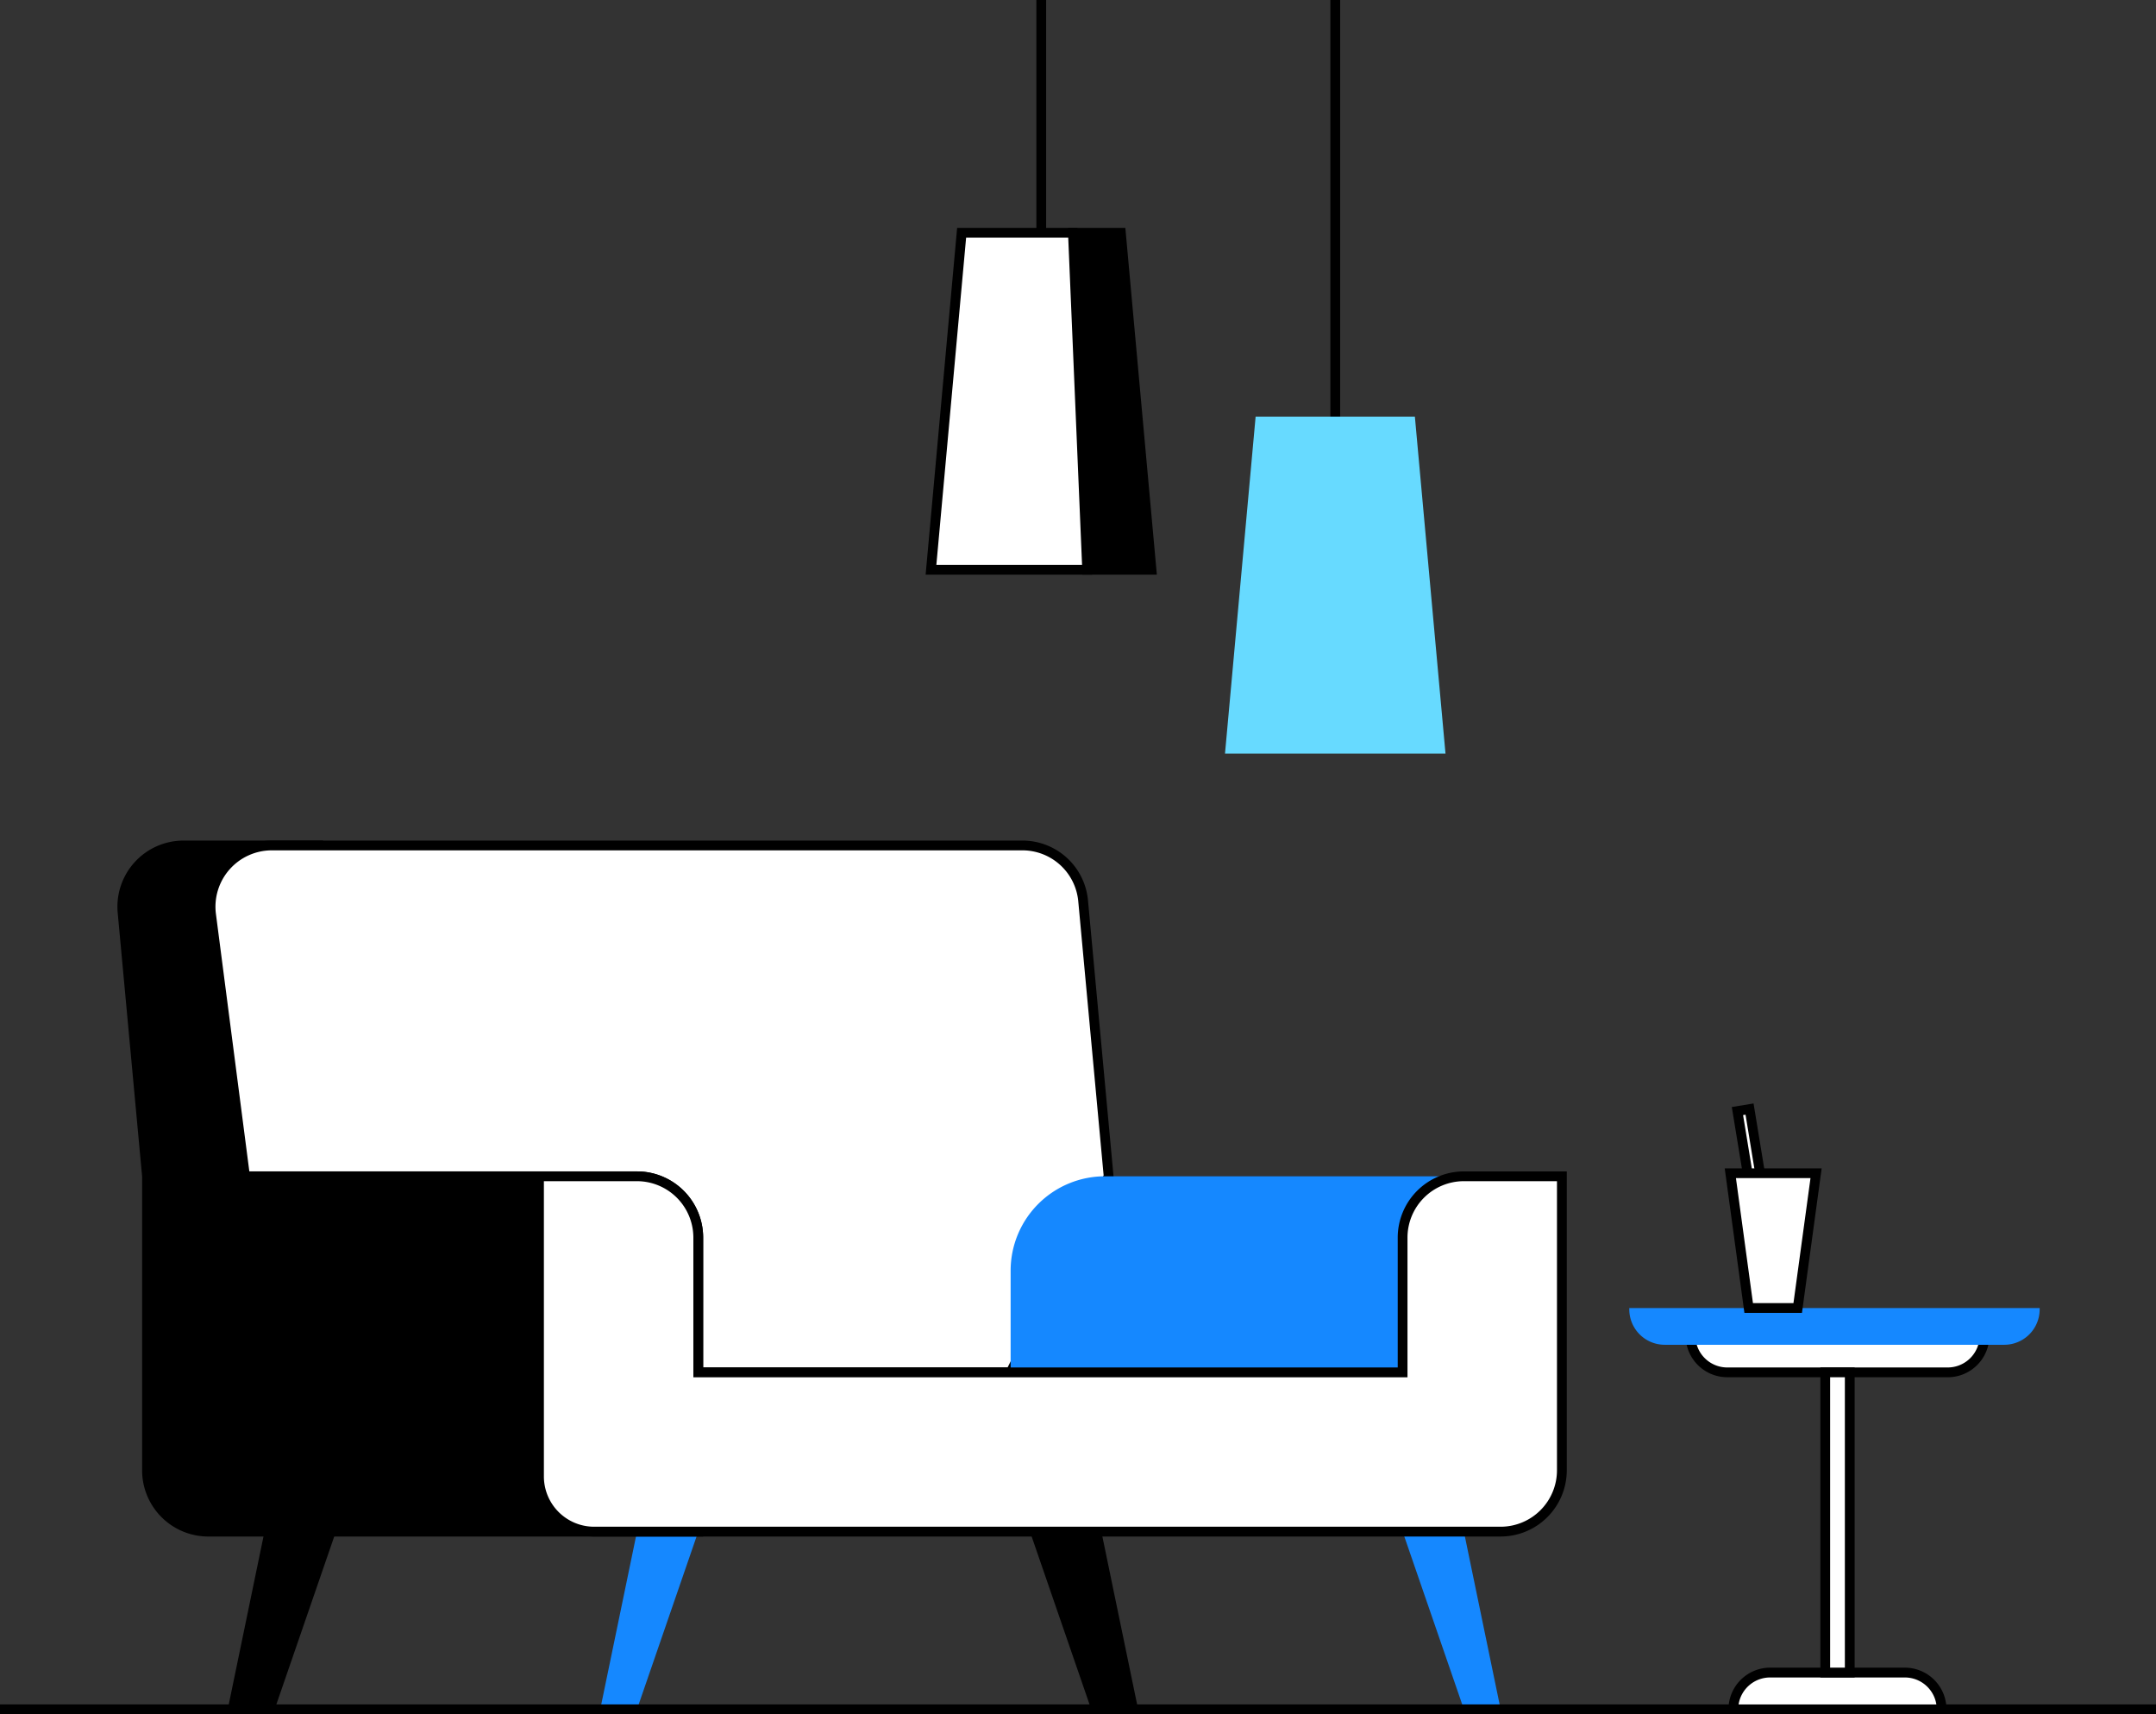 <svg id="work-ico02" xmlns="http://www.w3.org/2000/svg" xmlns:xlink="http://www.w3.org/1999/xlink" width="212.984" height="169.298" viewBox="0 0 212.984 169.298">
  <rect x="0" y="0" width="212.984" height="169.298" fill="#333333" stroke="none"/>
  <defs>
    <clipPath id="clip-path">
      <rect id="사각형_155790" data-name="사각형 155790" width="212.984" height="169.298" fill="none"/>
    </clipPath>
  </defs>
  <path id="패스_107953" data-name="패스 107953" d="M67.247,162.287l-3.631,17.547h3.631l6.05-17.547Z" transform="translate(-4.32 -11.02)" fill="#1588ff"/>
  <path id="패스_107954" data-name="패스 107954" d="M148.655,162.287l6.051,17.547h3.63l-3.63-17.547Z" transform="translate(-10.094 -11.02)" fill="#1588ff"/>
  <g id="그룹_171413" data-name="그룹 171413">
    <g id="그룹_171412" data-name="그룹 171412" clip-path="url(#clip-path)">
      <path id="패스_107955" data-name="패스 107955" d="M63.807,122.257H35.369L32.343,89.583H19.013a6.051,6.051,0,0,0-6.025,6.609L15.4,122.257V151.3a6.052,6.052,0,0,0,6.051,6.051h48.4V128.307a6.05,6.05,0,0,0-6.05-6.05" transform="translate(-0.88 -6.083)"/>
      <path id="패스_107956" data-name="패스 107956" d="M70.306,157.8H21.417a6.542,6.542,0,0,1-6.534-6.534V122.222L12.472,96.2a6.534,6.534,0,0,1,6.506-7.135H32.749l3.026,32.674h28a6.54,6.54,0,0,1,6.533,6.533ZM18.978,90.031a5.567,5.567,0,0,0-5.543,6.081l2.413,26.065,0,29.088a5.573,5.573,0,0,0,5.567,5.567H69.34v-28.56a5.574,5.574,0,0,0-5.567-5.567H34.894L31.868,90.031Z" transform="translate(-0.845 -6.048)"/>
      <path id="패스_107957" data-name="패스 107957" d="M111.033,122.257l-2.517-27.181a6.051,6.051,0,0,0-6.025-5.493H28.368a6.05,6.05,0,0,0-6,6.829l3.35,25.845H64.443a6.05,6.05,0,0,1,6.05,6.05v13.312h30.859Z" transform="translate(-1.515 -6.083)" fill="#fff"/>
      <path id="패스_107958" data-name="패스 107958" d="M101.615,142.067H69.975V128.273a5.574,5.574,0,0,0-5.568-5.567H25.258l-3.4-26.267a6.534,6.534,0,0,1,6.48-7.374h74.123A6.5,6.5,0,0,1,108.961,95l2.531,27.318ZM70.941,141.1h30.077l9.486-18.972L108,95.085a5.542,5.542,0,0,0-5.543-5.054H28.333a5.568,5.568,0,0,0-5.522,6.283l3.3,25.424h38.3a6.541,6.541,0,0,1,6.534,6.534Z" transform="translate(-1.48 -6.048)"/>
      <path id="패스_107959" data-name="패스 107959" d="M152.245,159.731H107.11V133.958a9.321,9.321,0,0,1,9.321-9.321h45.135V150.41a9.321,9.321,0,0,1-9.321,9.321" transform="translate(-7.273 -8.463)" fill="#1588ff"/>
      <path id="패스_107960" data-name="패스 107960" d="M28.3,179.835H24.667L28.3,162.288h6.05Z" transform="translate(-1.675 -11.02)"/>
      <path id="패스_107961" data-name="패스 107961" d="M28.6,180.282H24.031l3.83-18.512h7.121Zm-3.382-.966H27.91l5.717-16.581h-4.98Z" transform="translate(-1.632 -10.985)"/>
      <path id="패스_107962" data-name="패스 107962" d="M115.757,179.835h3.631l-3.631-17.547h-6.05Z" transform="translate(-7.449 -11.02)"/>
      <path id="패스_107963" data-name="패스 107963" d="M119.931,180.282h-4.568L108.98,161.77H116.1Zm-3.879-.966h2.693l-3.43-16.581h-4.98Z" transform="translate(-7.4 -10.985)"/>
      <rect id="사각형_155785" data-name="사각형 155785" width="212.984" height="0.966" transform="translate(0 168.332)"/>
      <path id="패스_107964" data-name="패스 107964" d="M148.49,124.637a6.05,6.05,0,0,0-6.05,6.05V144H72.857V130.687a6.051,6.051,0,0,0-6.051-6.05H57.125v29.648a5.445,5.445,0,0,0,5.445,5.446h89.55a6.051,6.051,0,0,0,6.05-6.051V124.637Z" transform="translate(-3.879 -8.463)" fill="#fff"/>
      <path id="패스_107965" data-name="패스 107965" d="M152.086,160.179H62.535a5.936,5.936,0,0,1-5.928-5.929V124.119H66.771a6.54,6.54,0,0,1,6.534,6.533v12.828h68.616V130.652a6.541,6.541,0,0,1,6.534-6.533H158.62v29.526a6.541,6.541,0,0,1-6.534,6.534M57.573,125.085V154.25a4.968,4.968,0,0,0,4.962,4.962h89.55a5.573,5.573,0,0,0,5.567-5.567v-28.56h-9.2a5.574,5.574,0,0,0-5.567,5.567v13.8H72.339v-13.8a5.575,5.575,0,0,0-5.568-5.567Z" transform="translate(-3.844 -8.428)"/>
      <rect id="사각형_155786" data-name="사각형 155786" width="0.966" height="22.993" transform="translate(102.379)"/>
      <path id="패스_107966" data-name="패스 107966" d="M151.612,77.422H129.83l3.025-33.279h15.732Z" transform="translate(-8.816 -2.997)" fill="#67daff"/>
      <rect id="사각형_155787" data-name="사각형 155787" width="0.966" height="41.145" transform="translate(131.422 0.001)"/>
      <path id="패스_107967" data-name="패스 107967" d="M118.449,24.668h-4.738l1.406,33.279h6.358Z" transform="translate(-7.721 -1.675)"/>
      <path id="패스_107968" data-name="패스 107968" d="M121.966,58.394h-7.35L113.17,24.15h5.683Zm-6.423-.966h5.366l-2.938-32.313h-3.794Z" transform="translate(-7.684 -1.64)"/>
      <path id="패스_107969" data-name="패스 107969" d="M101.7,24.668,98.67,57.947H114.1l-1.407-33.279Z" transform="translate(-6.7 -1.675)" fill="#fff"/>
      <path id="패스_107970" data-name="패스 107970" d="M114.561,58.394H98.1l3.113-34.244h11.9Zm-15.4-.966h14.393l-1.366-32.313H102.1Z" transform="translate(-6.661 -1.64)"/>
      <rect id="사각형_155788" data-name="사각형 155788" width="1.21" height="17.547" transform="translate(171.639 109.732) rotate(-9.31)" fill="#fff"/>
      <path id="패스_107971" data-name="패스 107971" d="M186.542,135.541l-3-18.269,2.148-.352,3,18.268Zm-1.887-17.472,2.684,16.362.24-.039L184.9,118.029Z" transform="translate(-12.463 -7.939)"/>
      <path id="패스_107972" data-name="패스 107972" d="M204.7,145.146H182.668a3.5,3.5,0,0,1-3.5-3.5v-.127h29.044v.127a3.5,3.5,0,0,1-3.5,3.5" transform="translate(-12.166 -9.609)" fill="#fff"/>
      <path id="패스_107973" data-name="패스 107973" d="M204.542,145.593H182.759a4.118,4.118,0,0,1-4.113-4.113V141h30.01v.483a4.119,4.119,0,0,1-4.114,4.113m-24.893-3.631a3.152,3.152,0,0,0,3.11,2.664h21.782a3.153,3.153,0,0,0,3.111-2.664Z" transform="translate(-12.13 -9.574)"/>
      <path id="패스_107974" data-name="패스 107974" d="M200.778,177.218H187.212a3.5,3.5,0,0,0-3.5,3.5v.127h20.573v-.127a3.5,3.5,0,0,0-3.5-3.5" transform="translate(-12.474 -12.033)" fill="#fff"/>
      <path id="패스_107975" data-name="패스 107975" d="M204.729,181.3H183.19v-.483A4.119,4.119,0,0,1,187.3,176.7h13.311a4.118,4.118,0,0,1,4.113,4.113Zm-20.536-.966h19.533a3.153,3.153,0,0,0-3.11-2.664H187.3a3.153,3.153,0,0,0-3.111,2.664" transform="translate(-12.439 -11.998)"/>
      <rect id="사각형_155789" data-name="사각형 155789" width="2.421" height="29.648" transform="translate(180.311 135.536)" fill="#fff"/>
      <path id="패스_107976" data-name="패스 107976" d="M196.314,175.506h-3.386V144.891h3.386Zm-2.421-.966h1.455V145.858h-1.455Z" transform="translate(-13.1 -9.838)"/>
      <path id="패스_107977" data-name="패스 107977" d="M209.71,142.225H176.177a3.5,3.5,0,0,1-3.5-3.5v-.127h40.54v.127a3.5,3.5,0,0,1-3.5,3.5" transform="translate(-11.725 -9.411)" fill="#1588ff"/>
      <path id="패스_107978" data-name="패스 107978" d="M191.855,124.313h-8.471l1.815,13.311h4.841Z" transform="translate(-12.452 -8.441)" fill="#fff"/>
      <path id="패스_107979" data-name="패스 107979" d="M190.421,138.072h-5.684l-1.946-14.277h9.577Zm-4.84-.966h4l1.684-12.346H183.9Z" transform="translate(-12.412 -8.406)"/>
    </g>
  </g>
</svg>
